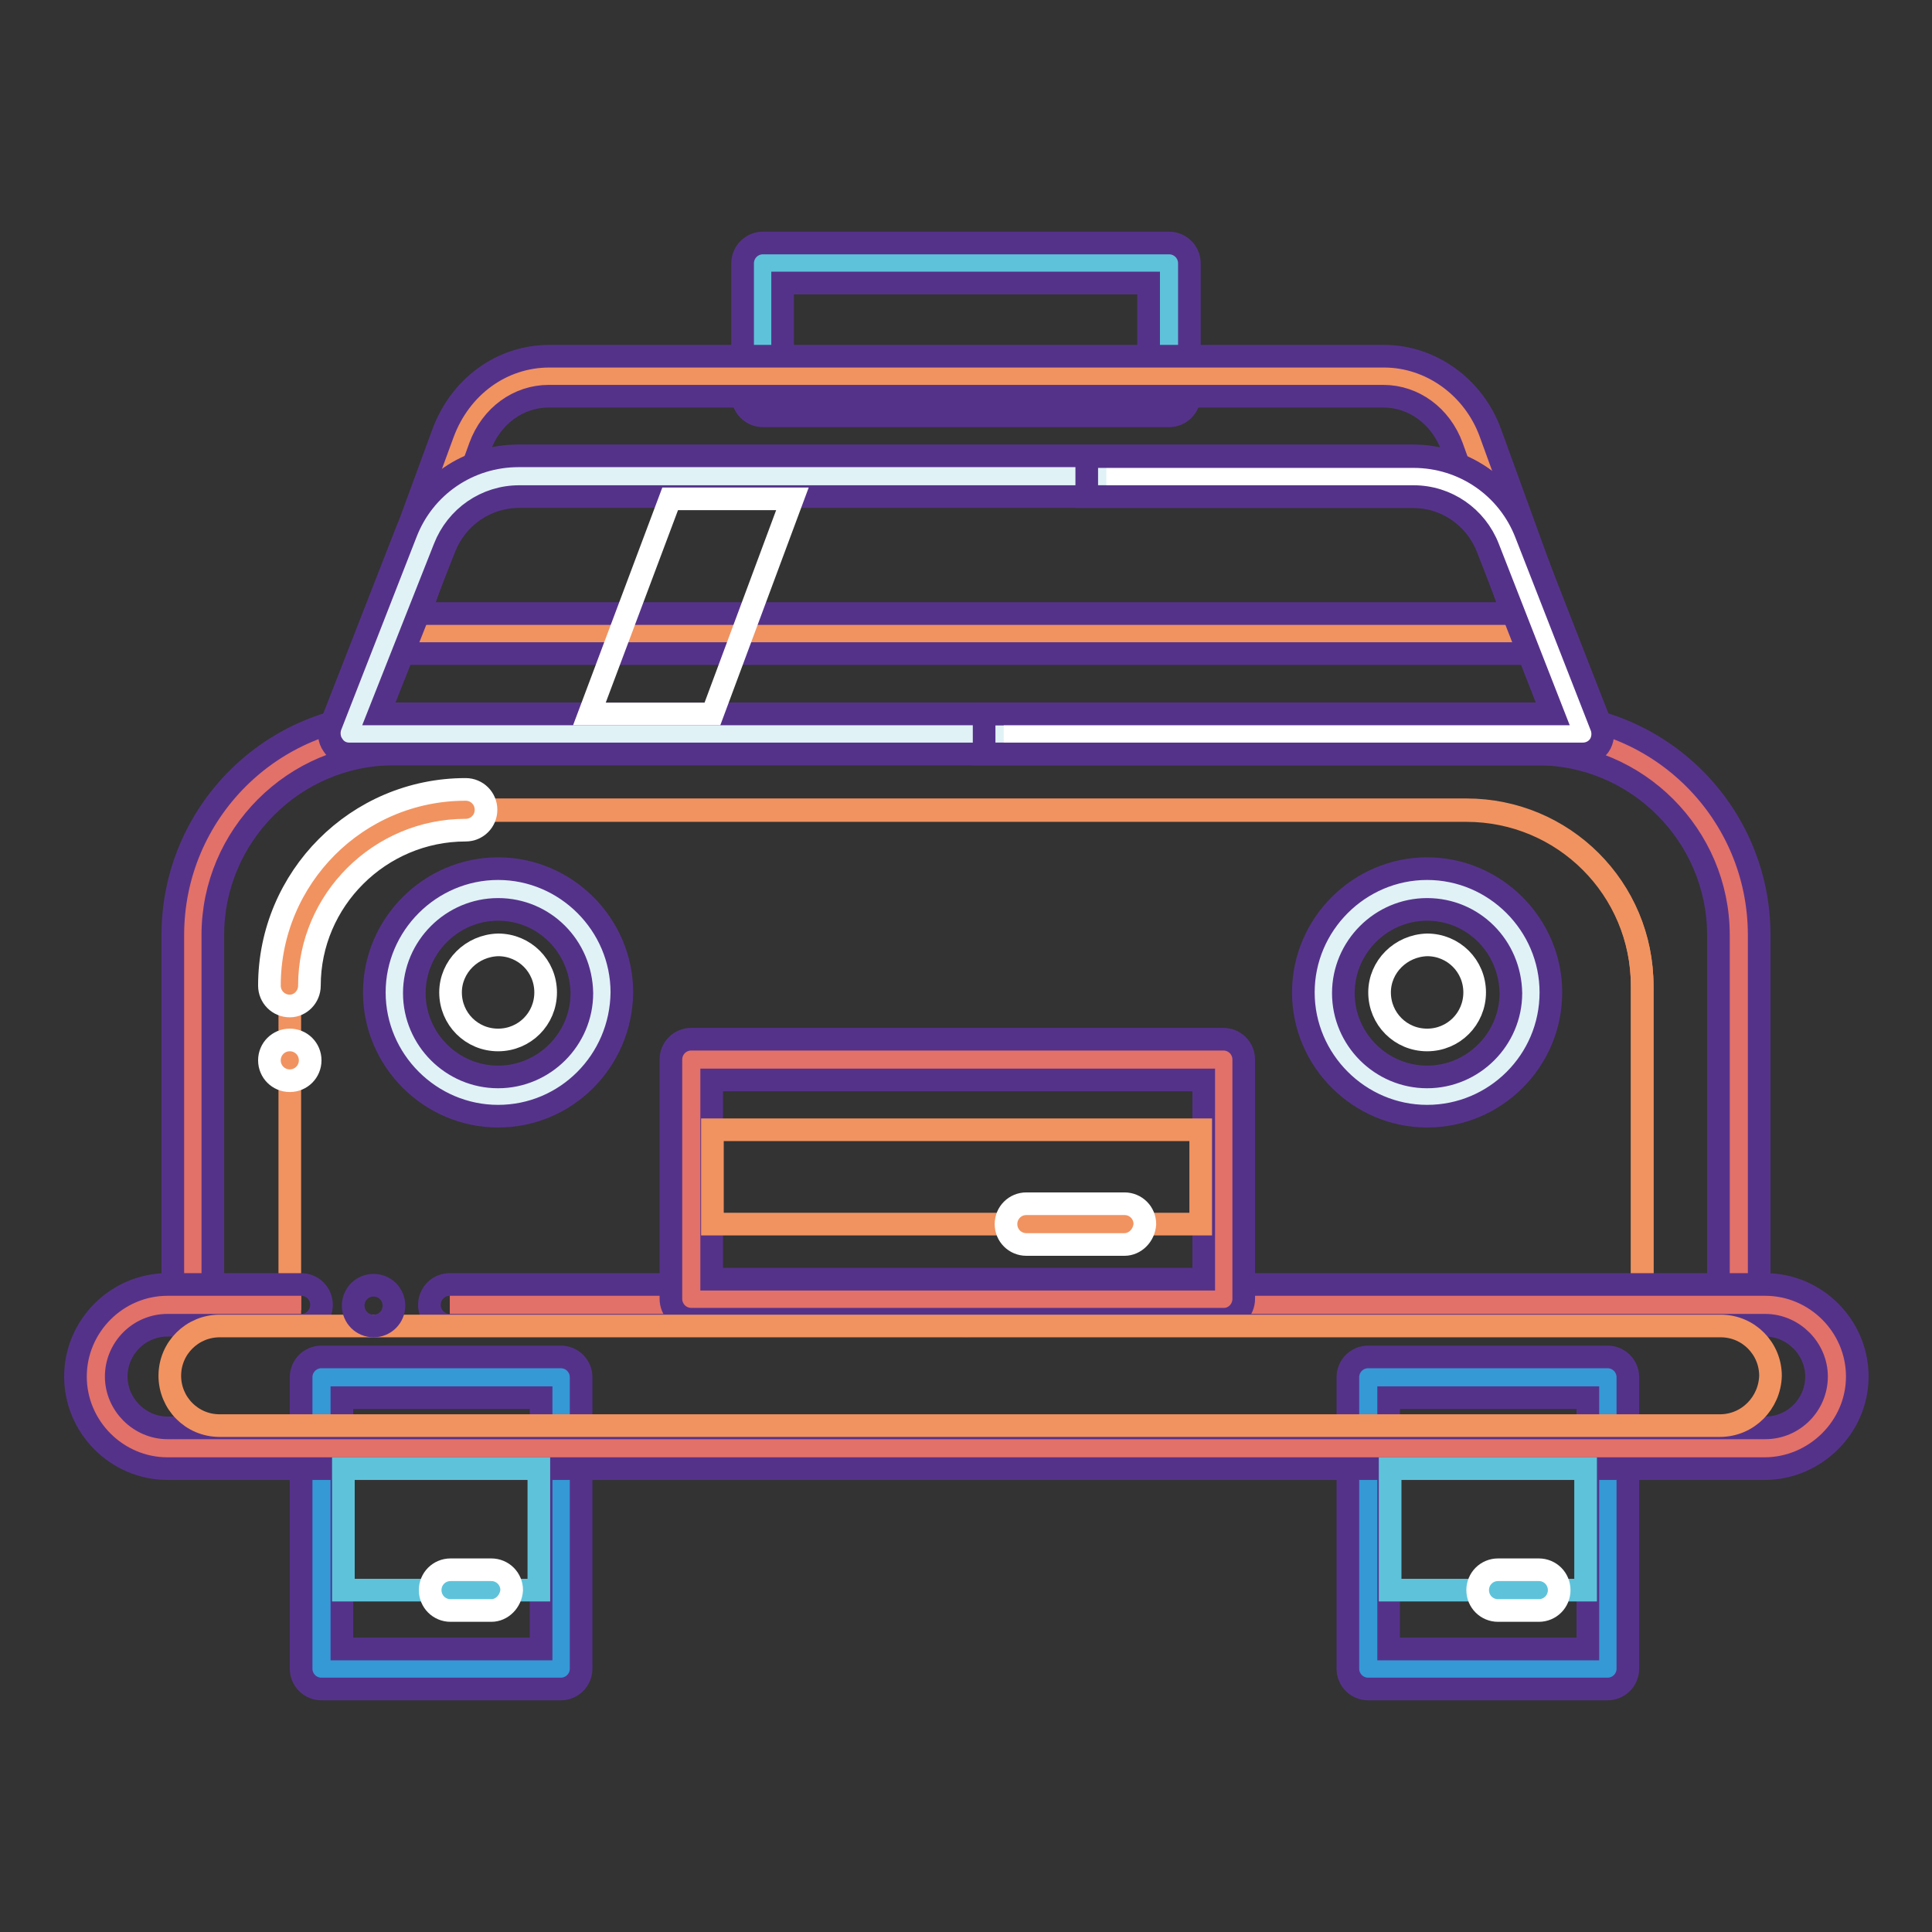 <?xml version="1.0" encoding="utf-8"?>
<!-- Svg Vector Icons : http://www.onlinewebfonts.com/icon -->
<!DOCTYPE svg PUBLIC "-//W3C//DTD SVG 1.1//EN" "http://www.w3.org/Graphics/SVG/1.1/DTD/svg11.dtd">
<svg version="1.1" xmlns="http://www.w3.org/2000/svg" xmlns:xlink="http://www.w3.org/1999/xlink" x="0px" y="0px" viewBox="0 0 256 256" enable-background="new 0 0 256 256" xml:space="preserve">
<rect x="0" y="0" width="256" height="256" fill="#333333" stroke="none"/>
<g> <path stroke-width="3" fill-opacity="0" stroke="#3599d6"  d="M42.6,182.5h31.7v38.6H42.6V182.5z"/> <path stroke-width="3" fill-opacity="0" stroke="#55328a"  d="M74.3,223.8H42.6c-1.5,0-2.7-1.2-2.7-2.7v-38.6c0-1.5,1.2-2.7,2.7-2.7h31.7c1.5,0,2.7,1.2,2.7,2.7v38.6 C77,222.6,75.8,223.8,74.3,223.8z M45.3,218.5h26.4v-33.3H45.3V218.5z"/> <path stroke-width="3" fill-opacity="0" stroke="#3599d6"  d="M181.3,182.5H213v38.6h-31.7V182.5z"/> <path stroke-width="3" fill-opacity="0" stroke="#55328a"  d="M213,223.8h-31.7c-1.5,0-2.7-1.2-2.7-2.7v-38.6c0-1.5,1.2-2.7,2.7-2.7H213c1.5,0,2.7,1.2,2.7,2.7v38.6 C215.7,222.6,214.5,223.8,213,223.8z M184,218.5h26.4v-33.3H184V218.5z"/> <path stroke-width="3" fill-opacity="0" stroke="#5ec3da"  d="M101.1,34.9h53.8v17.5h-53.8V34.9z"/> <path stroke-width="3" fill-opacity="0" stroke="#55328a"  d="M154.9,55.1h-53.8c-1.5,0-2.7-1.2-2.7-2.7V34.9c0-1.5,1.2-2.7,2.7-2.7h53.8c1.5,0,2.7,1.2,2.7,2.7v17.5 C157.6,53.9,156.4,55.1,154.9,55.1z M103.7,49.7h48.5V37.5h-48.5V49.7z"/> <path stroke-width="3" fill-opacity="0" stroke="#f19360"  d="M204.2,84H51.8l9.4-25.6c1.9-5.1,6.4-8.5,11.6-8.5h110.6c5.1,0,9.7,3.4,11.6,8.5L204.2,84z"/> <path stroke-width="3" fill-opacity="0" stroke="#55328a"  d="M204.2,86.6H51.8c-0.9,0-1.7-0.4-2.2-1.1c-0.5-0.7-0.6-1.6-0.3-2.5l9.4-25.6c2.3-6.2,7.8-10.2,14.1-10.2 h110.6c6.2,0,11.9,4.1,14.1,10.2l9.3,25.6c0.3,0.8,0.2,1.7-0.3,2.5C205.9,86.2,205.1,86.6,204.2,86.6z M55.6,81.3h144.8l-8-22.1 c-1.5-4.1-5.1-6.7-9.1-6.7H72.7c-4,0-7.6,2.6-9.1,6.7L55.6,81.3z"/> <path stroke-width="3" fill-opacity="0" stroke="#e27169"  d="M25.6,173v-49.1c0-14.7,11.9-26.6,26.6-26.6h151.6c14.7,0,26.6,11.9,26.6,26.6V173"/> <path stroke-width="3" fill-opacity="0" stroke="#55328a"  d="M25.6,175.7c-1.5,0-2.7-1.2-2.7-2.7v-49.1c0-16.2,13.1-29.3,29.3-29.3h151.6c16.2,0,29.3,13.1,29.3,29.3 V173c0,1.5-1.2,2.7-2.7,2.7s-2.7-1.2-2.7-2.7v-49.1c0-13.2-10.8-24-24-24H52.2c-13.2,0-24,10.8-24,24V173 C28.3,174.5,27.1,175.7,25.6,175.7z"/> <path stroke-width="3" fill-opacity="0" stroke="#f19360"  d="M38.4,173.6v-42.9c0-12.9,10.4-23.3,23.3-23.3h132.6c12.9,0,23.3,10.4,23.3,23.3v42.9"/> <path stroke-width="3" fill-opacity="0" stroke="#f19360"  d="M61.7,107.3h132.6c12.9,0,23.3,10.4,23.3,23.3v42.9"/> <path stroke-width="3" fill-opacity="0" stroke="#ffffff"  d="M38.4,133.3c-1.5,0-2.7-1.2-2.7-2.7c0-14.3,11.6-26,26-26c1.5,0,2.7,1.2,2.7,2.7s-1.2,2.7-2.7,2.7 c-11.4,0-20.7,9.3-20.7,20.6C41,132.1,39.8,133.3,38.4,133.3z"/> <path stroke-width="3" fill-opacity="0" stroke="#e27169"  d="M59.6,173h174.3c5.3,0,9.5,4.2,9.5,9.5s-4.2,9.5-9.5,9.5H22.2c-5.2,0-9.5-4.2-9.5-9.5s4.2-9.5,9.5-9.5h17.7 "/> <path stroke-width="3" fill-opacity="0" stroke="#55328a"  d="M233.8,194.6H22.2c-6.7,0-12.2-5.5-12.2-12.2s5.5-12.2,12.2-12.2h17.7c1.5,0,2.7,1.2,2.7,2.7 s-1.2,2.7-2.7,2.7H22.2c-3.8,0-6.8,3.1-6.8,6.8s3.1,6.8,6.8,6.8h211.7c3.8,0,6.8-3.1,6.8-6.8s-3.1-6.8-6.8-6.8H59.6 c-1.5,0-2.7-1.2-2.7-2.7s1.2-2.7,2.7-2.7h174.3c6.7,0,12.2,5.5,12.2,12.2S240.5,194.6,233.8,194.6z"/> <path stroke-width="3" fill-opacity="0" stroke="#55328a"  d="M125.3,173c0,1.5,1.2,2.7,2.7,2.7c1.5,0,2.7-1.2,2.7-2.7s-1.2-2.7-2.7-2.7 C126.5,170.3,125.3,171.5,125.3,173z"/> <path stroke-width="3" fill-opacity="0" stroke="#e1f2f7"  d="M209.7,97.3H46.3l10-25.6c2-5.1,6.9-8.5,12.4-8.5h118.5c5.5,0,10.4,3.4,12.4,8.5L209.7,97.3L209.7,97.3z"/> <path stroke-width="3" fill-opacity="0" stroke="#55328a"  d="M209.7,99.9H46.3c-0.9,0-1.7-0.4-2.2-1.2c-0.5-0.7-0.6-1.7-0.3-2.5l10-25.6c2.4-6.2,8.3-10.2,14.9-10.2 h118.5c6.6,0,12.5,4,14.9,10.2l10,25.6c0.3,0.8,0.2,1.7-0.3,2.5C211.4,99.5,210.5,99.9,209.7,99.9L209.7,99.9z M50.2,94.6h155.5 l-8.6-22c-1.6-4.1-5.5-6.8-9.9-6.8H68.8c-4.4,0-8.3,2.7-9.9,6.8L50.2,94.6z"/> <path stroke-width="3" fill-opacity="0" stroke="#ffffff"  d="M146.6,63.2h40.7c5.5,0,10.4,3.4,12.4,8.5l10,25.6H133"/> <path stroke-width="3" fill-opacity="0" stroke="#55328a"  d="M209.7,99.9h-79.3v-5.3h75.4l-8.6-22c-1.6-4.1-5.5-6.8-9.9-6.8h-43.3v-5.3h43.3c6.6,0,12.5,4,14.9,10.2 l10,25.6c0.3,0.8,0.2,1.8-0.3,2.5C211.4,99.5,210.6,99.9,209.7,99.9L209.7,99.9z"/> <path stroke-width="3" fill-opacity="0" stroke="#e1f2f7"  d="M52.2,131.5c0,7.6,6.1,13.7,13.7,13.7c7.6,0,13.7-6.1,13.7-13.7c0-7.6-6.1-13.7-13.7-13.7 C58.4,117.8,52.2,124,52.2,131.5z"/> <path stroke-width="3" fill-opacity="0" stroke="#55328a"  d="M66,147.9c-9,0-16.4-7.4-16.4-16.4c0-9,7.4-16.4,16.4-16.4c9,0,16.4,7.4,16.4,16.4 C82.3,140.6,75,147.9,66,147.9z M66,120.5c-6.1,0-11.1,5-11.1,11.1c0,6.1,5,11.1,11.1,11.1c6.1,0,11.1-5,11.1-11.1 C77,125.4,72.1,120.5,66,120.5z"/> <path stroke-width="3" fill-opacity="0" stroke="#ffffff"  d="M59.7,131.5c0,3.5,2.8,6.3,6.3,6.3c3.5,0,6.3-2.8,6.3-6.3l0,0c0-3.5-2.8-6.3-6.3-6.3 C62.5,125.3,59.7,128.1,59.7,131.5L59.7,131.5z"/> <path stroke-width="3" fill-opacity="0" stroke="#e1f2f7"  d="M175.4,131.5c0,7.6,6.1,13.7,13.7,13.7c7.6,0,13.7-6.1,13.7-13.7c0-7.6-6.1-13.7-13.7-13.7 C181.5,117.8,175.4,124,175.4,131.5z"/> <path stroke-width="3" fill-opacity="0" stroke="#55328a"  d="M189.1,147.9c-9,0-16.4-7.4-16.4-16.4c0-9,7.4-16.4,16.4-16.4c9,0,16.4,7.4,16.4,16.4 C205.5,140.6,198.1,147.9,189.1,147.9z M189.1,120.5c-6.1,0-11.1,5-11.1,11.1c0,6.1,5,11.1,11.1,11.1c6.1,0,11.1-5,11.1-11.1 C200.1,125.4,195.2,120.5,189.1,120.5z"/> <path stroke-width="3" fill-opacity="0" stroke="#e27169"  d="M91.6,140.5h70.5v31.7H91.6V140.5z"/> <path stroke-width="3" fill-opacity="0" stroke="#55328a"  d="M162.2,174.8H91.6c-1.5,0-2.7-1.2-2.7-2.7v-31.7c0-1.5,1.2-2.7,2.7-2.7h70.5c1.5,0,2.7,1.2,2.7,2.7v31.7 C164.8,173.6,163.6,174.8,162.2,174.8z M94.3,169.5h65.2v-26.4H94.3V169.5z"/> <path stroke-width="3" fill-opacity="0" stroke="#f19360"  d="M227.9,188.9H29.1c-3.7,0-6.6-3-6.6-6.6c0-3.7,3-6.6,6.6-6.6h198.9c3.7,0,6.6,3,6.6,6.6 C234.5,185.9,231.6,188.9,227.9,188.9z"/> <path stroke-width="3" fill-opacity="0" stroke="#55328a"  d="M46.8,173c0,1.5,1.2,2.7,2.7,2.7c1.5,0,2.7-1.2,2.7-2.7s-1.2-2.7-2.7-2.7C48,170.3,46.8,171.5,46.8,173z"/> <path stroke-width="3" fill-opacity="0" stroke="#ffffff"  d="M35.7,140.5c0,1.5,1.2,2.7,2.7,2.7s2.7-1.2,2.7-2.7c0-1.5-1.2-2.7-2.7-2.7S35.7,139,35.7,140.5z"/> <path stroke-width="3" fill-opacity="0" stroke="#5ec3da"  d="M45.5,194.6h25.9v16.1H45.5V194.6z M184.2,194.6h25.9v16.1h-25.9V194.6z"/> <path stroke-width="3" fill-opacity="0" stroke="#f19360"  d="M94.4,149.7h64.7v12.5H94.4V149.7z"/> <path stroke-width="3" fill-opacity="0" stroke="#ffffff"  d="M65.1,213.4h-5.4c-1.5,0-2.7-1.2-2.7-2.7c0-1.5,1.2-2.7,2.7-2.7h5.4c1.5,0,2.7,1.2,2.7,2.7 C67.7,212.2,66.5,213.4,65.1,213.4z M203.9,213.4h-5.4c-1.5,0-2.7-1.2-2.7-2.7c0-1.5,1.2-2.7,2.7-2.7h5.4c1.5,0,2.7,1.2,2.7,2.7 C206.6,212.2,205.4,213.4,203.9,213.4z M94.4,94.6H78.1l10.7-28.5H105L94.4,94.6z M149,164.9h-13c-1.5,0-2.7-1.2-2.7-2.7 c0-1.5,1.2-2.7,2.7-2.7h13c1.5,0,2.7,1.2,2.7,2.7C151.6,163.7,150.4,164.9,149,164.9z"/> <path stroke-width="3" fill-opacity="0" stroke="#ffffff"  d="M182.8,131.5c0,3.5,2.8,6.3,6.3,6.3c3.5,0,6.3-2.8,6.3-6.3l0,0c0-3.5-2.8-6.3-6.3-6.3 C185.6,125.3,182.8,128.1,182.8,131.5L182.8,131.5z"/></g>
</svg>